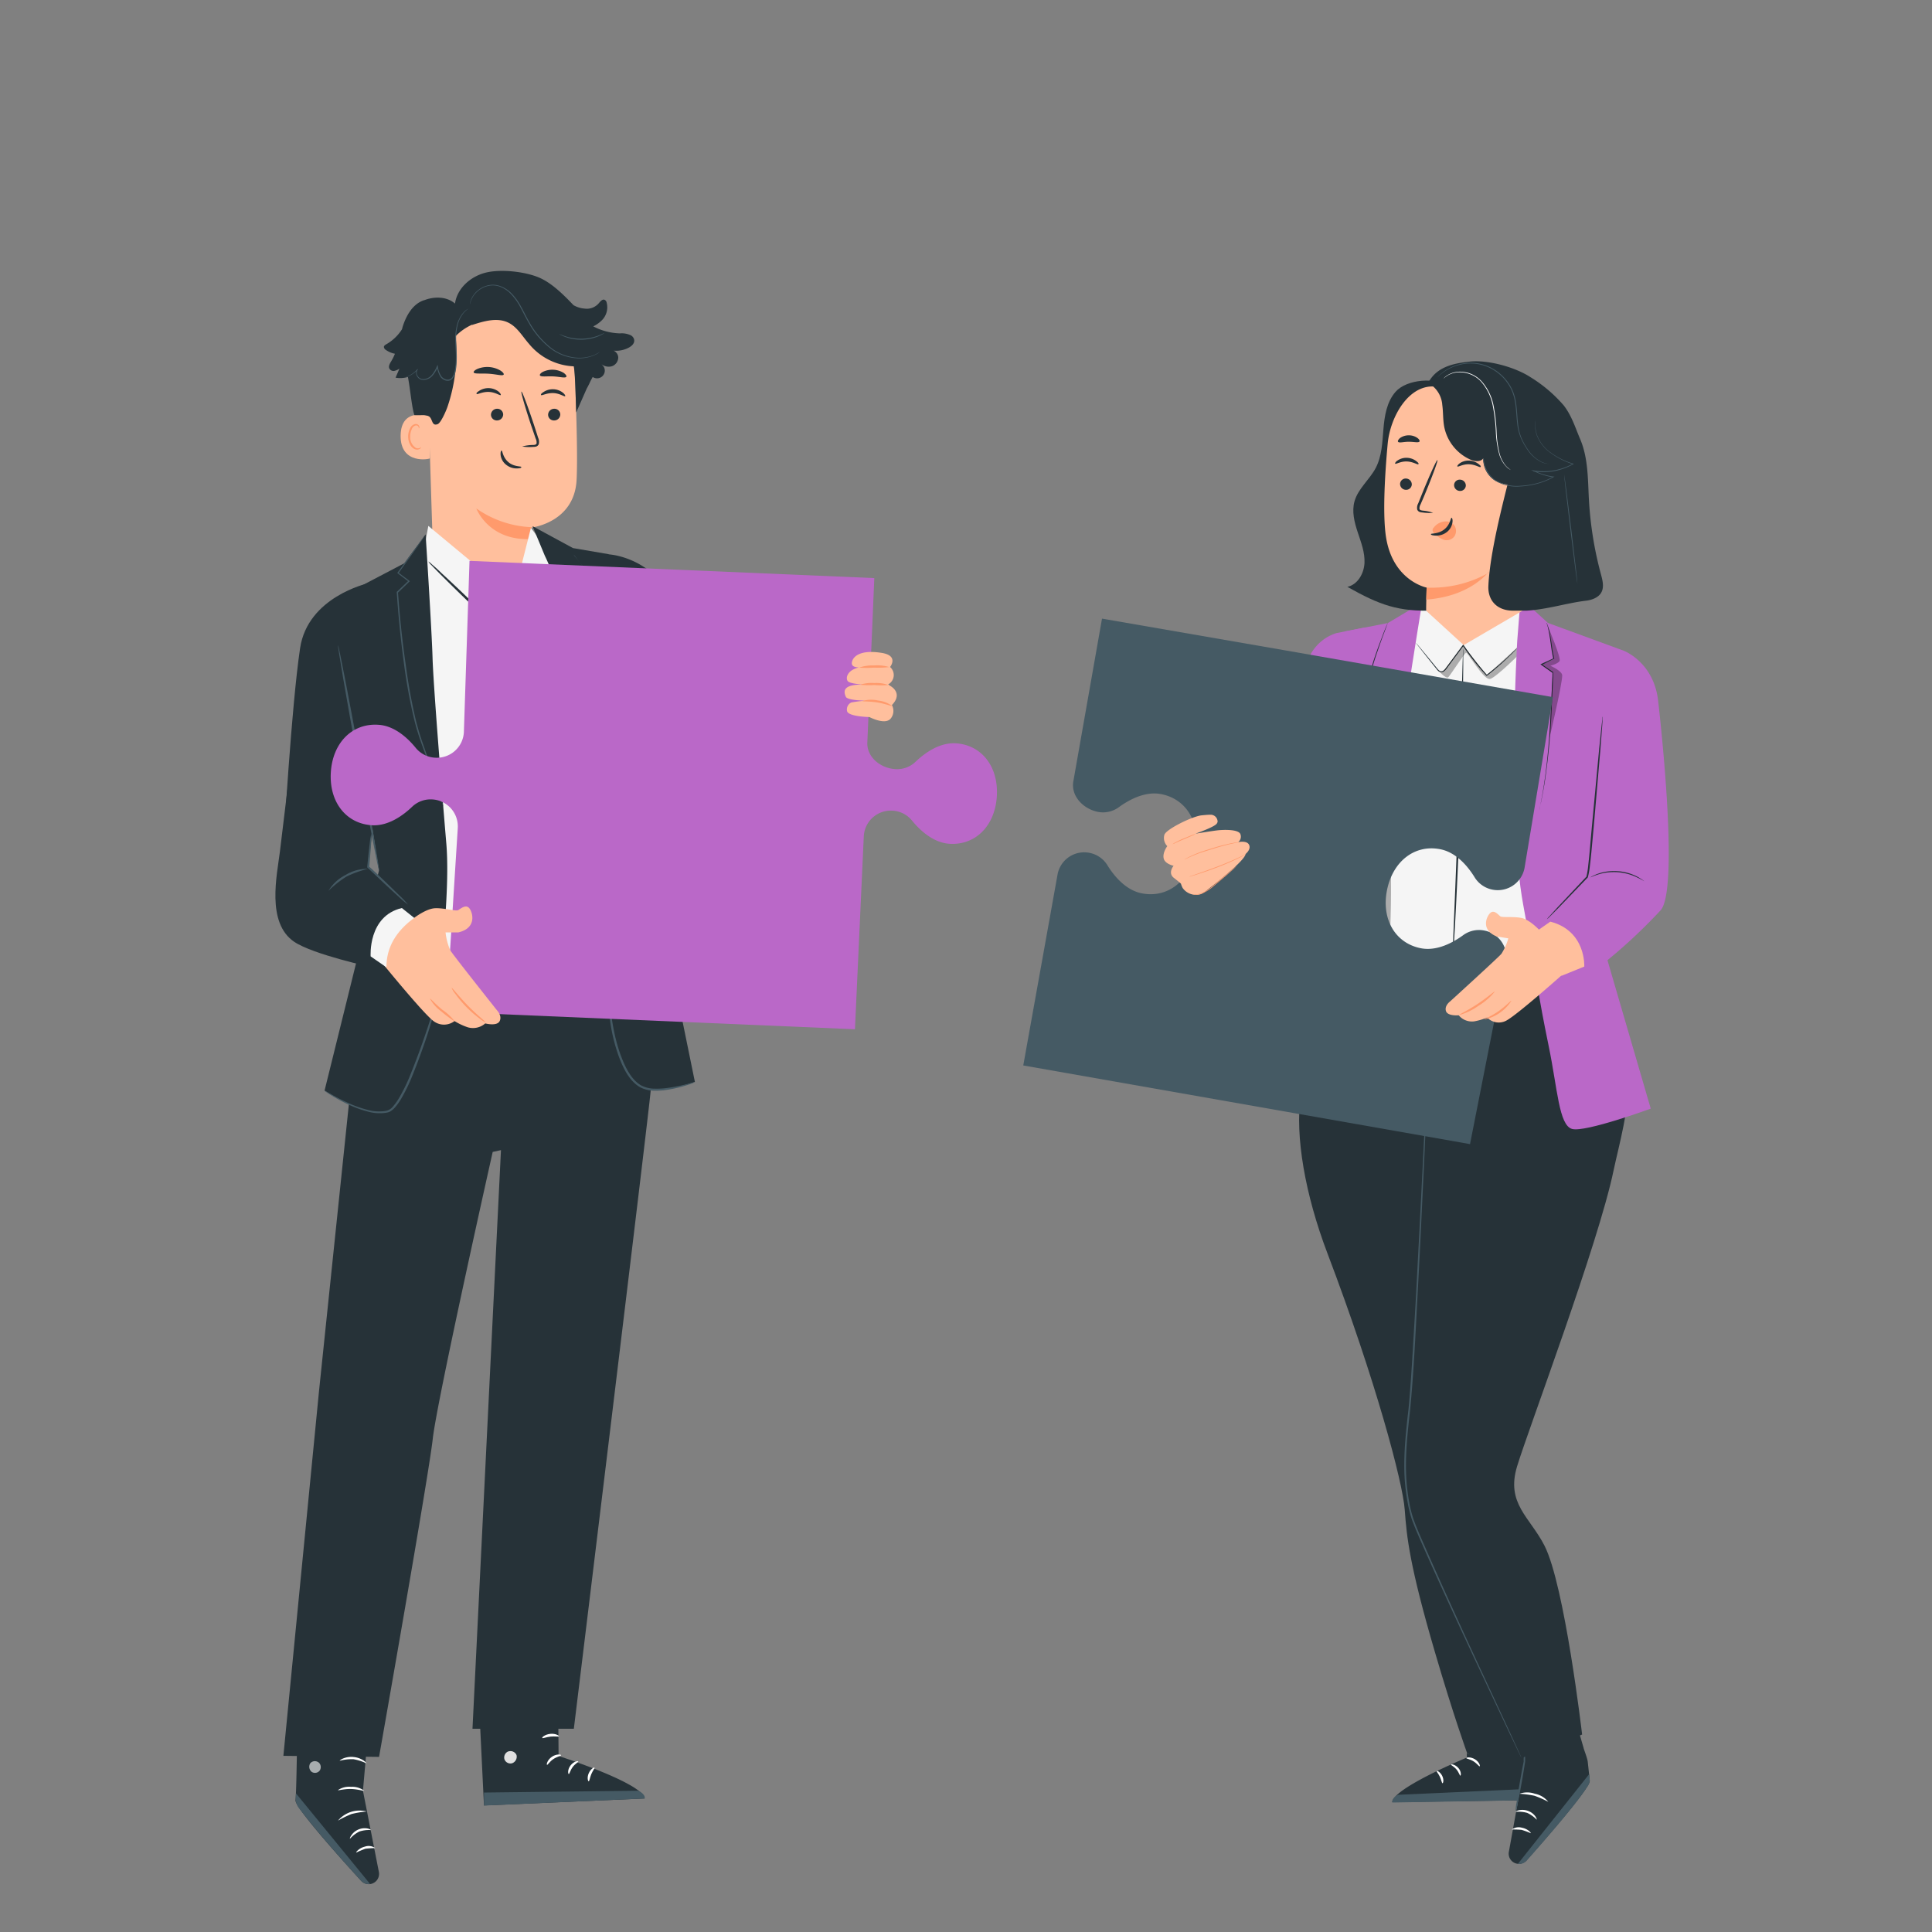 <svg xmlns="http://www.w3.org/2000/svg" viewBox="0 0 500 500"><rect x="0" y="0" width="500" height="500" fill="#808080" stroke="none"/><g id="freepik--character-2--inject-276"><path d="M379.62,453.72v1.14s-19.13,7.89-19.3,11.54l38.12-.56-.7-12.68A21.79,21.79,0,0,1,379.62,453.72Z" style="fill:#263238"></path><path d="M398.45,465.84l-.17-3-36.47,1.65s-1.69.76-1.48,2Z" style="fill:#455a64"></path><path d="M379.5,455c0,.18.94.25,1.86.84s1.42,1.36,1.59,1.28-.12-1.15-1.25-1.83S379.45,454.8,379.5,455Z" style="fill:#fff"></path><path d="M375.52,456.68c0,.18.77.48,1.42,1.26s.83,1.61,1,1.6.29-1.07-.53-2S375.52,456.5,375.52,456.68Z" style="fill:#fff"></path><path d="M373.32,461.5c.17,0,.42-.9-.08-1.91s-1.37-1.41-1.44-1.25.47.69.86,1.53S373.14,461.48,373.32,461.5Z" style="fill:#fff"></path><path d="M406.88,442.23l-16.23,4.54,4.05,9.2-4.21,23.29a2.64,2.64,0,0,0,1.84,3,2.69,2.69,0,0,0,2.73-.79c3.58-4,16.68-18.86,16.37-20.67l-.52-4.84c-.11-1-1.08-3.39-1.08-3.61Z" style="fill:#263238"></path><path d="M392.81,482.38l18.47-23.24.09,1.06a2.93,2.93,0,0,1-.75,2.43c-1.45,2.34-5.57,7.65-15.49,18.87a2.69,2.69,0,0,1-2.32.88Z" style="fill:#455a64"></path><path d="M397.68,470.92a7.88,7.88,0,0,0-2.43-1.74,8.26,8.26,0,0,0-3-.28c0-.06.28-.29.88-.42a4.21,4.21,0,0,1,2.33.18,4.1,4.1,0,0,1,1.87,1.38C397.66,470.52,397.74,470.89,397.68,470.92Z" style="fill:#fff"></path><path d="M396.15,474.43a21.69,21.69,0,0,0-2.37-.87,23.07,23.07,0,0,0-2.53-.08,3,3,0,0,1,2.65-.46C395.45,473.32,396.28,474.35,396.15,474.43Z" style="fill:#fff"></path><path d="M400.69,466.31a26.42,26.42,0,0,0-3.57-1.57,27.77,27.77,0,0,0-3.89-.52,6,6,0,0,1,4,0A5.85,5.85,0,0,1,400.69,466.31Z" style="fill:#fff"></path><path d="M394.51,452.81a16.62,16.62,0,0,1,.19,3.13h0v0c-.2,1.35-.49,3.08-.81,4.95-.39,2.21-.77,4.21-1.07,5.66a11.75,11.75,0,0,1-.58,2.32,11.87,11.87,0,0,1,.25-2.38c.21-1.46.53-3.47.92-5.69.33-1.87.65-3.59.92-4.92v0A19,19,0,0,1,394.51,452.81Z" style="fill:#455a64"></path><path d="M417.6,302.88c1.28-6.17,4.52-17.33,3.25-22.47-3-11.91-8.15-18.8-15.24-33.92h-5.27l-50.58-.88-4.14,9.18c-4.6,12.37-7.74,19.75-9,28.8-1.49,10.42,1.12,25.52,6.92,40.77,12.5,32.91,19.48,59.23,20,66.32s1.23,14.41,7.81,36.86c4.79,16.39,8.34,26.18,8.34,26.18,5,2.82,10.27,3.58,15.08.84l14.68-5.66s-4.5-38.65-9.75-48.91c-3.78-7.38-10-10.88-7.08-20.5S413.68,321.83,417.6,302.88Z" style="fill:#263238"></path><path d="M358.4,271.67a1.86,1.86,0,0,1,.2.26l.56.77,2.14,3.05,8,11.53,0,.05v.05c-.39,4.32-.54,9.33-.81,14.92s-.56,11.73-.87,18.33-.72,13.66-1.1,21.05-.82,15.13-1.56,23.08c-.77,6.61-1.45,13.11-.89,19.35.15,1.56.34,3.1.63,4.61a30.25,30.25,0,0,0,1.1,4.41c1,2.8,2.26,5.52,3.41,8.16,4.67,10.57,9,20,12.68,27.95L390.61,448l2.35,5.12c.25.57.45,1,.6,1.33s.19.46.19.46-.09-.14-.24-.44l-.64-1.31c-.57-1.18-1.38-2.89-2.43-5.07l-8.81-18.73c-3.68-7.92-8.09-17.35-12.78-27.91-1.16-2.65-2.38-5.33-3.45-8.19a30.74,30.74,0,0,1-1.11-4.47c-.3-1.53-.5-3.08-.65-4.65-.57-6.31.11-12.85.88-19.46.74-7.91,1.12-15.66,1.57-23s.79-14.45,1.14-21.05.65-12.75.94-18.33.47-10.6.89-14.92l0,.09c-3.38-5-6.06-8.91-7.91-11.61l-2.08-3.09-.52-.8A1.51,1.51,0,0,1,358.4,271.67Z" style="fill:#455a64"></path><path d="M365.14,163.62l3.11-7.85,18.51-1,7.56,1,.83,2.18,5.13,90.78s-17.93,3.62-26.89,2.36-19.51-5.35-19.51-5.35V194.11Z" style="fill:#f5f5f5"></path><path d="M393,167.31s0,.06-.13.16l-.4.45c-.35.39-.88,1-1.58,1.64a64.92,64.92,0,0,1-6.06,5.31l-.09.07-.07-.09a68.37,68.37,0,0,1-5.56-6.95c-.19-.27-.37-.55-.55-.8h.23c-1.59,2.13-3.09,4.15-4.45,6a3,3,0,0,1-.62.62,1.15,1.15,0,0,1-.86.24,1.43,1.43,0,0,1-.74-.42c-.2-.2-.35-.41-.51-.6l-1.76-2.2-2.52-3.19-.67-.87a2.44,2.44,0,0,1-.22-.31l.26.28.71.84,2.59,3.13,1.78,2.18c.32.38.64.84,1.12.92s.91-.34,1.24-.77l4.43-6,.11-.16.11.16.54.79a73.73,73.73,0,0,0,5.52,6.95l-.17,0a71.27,71.27,0,0,0,6.11-5.21c.71-.68,1.25-1.22,1.63-1.59l.43-.42A.92.92,0,0,1,393,167.31Z" style="fill:#263238"></path><g style="opacity:0.3"><path d="M371.85,173.07s2.35,2.89,3,2.16,4.14-6.11,4.55-6.33,4.62,7.32,6.27,6.8,7.53-6.41,7.53-6.41l.11-2.31-8.56,7.79L378.68,167l-5.12,6.65S372.48,174.53,371.85,173.07Z"></path></g><path d="M375.79,251.64a5,5,0,0,1,0-.85c0-.6,0-1.42.08-2.44.09-2.16.21-5.21.36-9,.32-7.57.75-18,1.15-29.57s.69-22,.9-29.58c.1-3.75.19-6.8.25-9q.06-1.53.09-2.43a5.12,5.12,0,0,1,.07-.85,5,5,0,0,1,0,.85v2.44c0,2.17-.05,5.22-.09,9-.11,7.57-.35,18-.74,29.59s-.89,22-1.3,29.57c-.22,3.74-.4,6.79-.53,9-.07,1-.13,1.83-.18,2.44A6.31,6.31,0,0,1,375.79,251.64Z" style="fill:#263238"></path><g style="opacity:0.3"><path d="M359.48,215l-9.72,63.81.75,6.91c.85,1,2.56.65,3.42-.31a6.84,6.84,0,0,0,1.34-3.58C359,259.76,361,237.32,359.48,215Z"></path></g><path d="M345.8,163.86a11.59,11.59,0,0,0-7.54,7.68l-11.58,40.85,9.5,28,9.92-16.88,7-61.09Z" style="fill:#BA68C8"></path><path d="M359.18,161.24l-11,2.15-3.08,58.39c0,.72.72,12,.72,12l-19,42.42c4.24,7.56,15.7,11.11,23.78,13,0,0,8.18-58,8.71-70.78s8.74-62.47,8.74-62.47Z" style="fill:#BA68C8"></path><path d="M329.2,271.39l.07-.19.24-.56.92-2.14c.81-1.87,2-4.57,3.46-7.94l11.84-26.88v.06c-.09-2.89-.2-5.89-.34-9-.32-6.91-.7-13.5-.95-19.49s-.41-11.4-.46-15.94,0-8.21,0-10.74c0-1.26.05-2.24.07-2.92,0-.33,0-.58,0-.76s0-.26,0-.26,0,.09,0,.26v.76c0,.68,0,1.66,0,2.92,0,2.53,0,6.21.07,10.74s.24,9.93.52,15.93.62,12.58,1,19.49c.14,3.07.25,6.08.33,9v.06l-11.92,26.85c-1.5,3.35-2.7,6-3.54,7.9-.41.92-.74,1.63-1,2.12-.11.24-.19.42-.26.55A.74.74,0,0,1,329.2,271.39Z" style="fill:#263238"></path><path d="M358.79,212.08s0-.05-.05-.14l-.1-.41c-.09-.38-.21-.9-.36-1.57-.29-1.37-.69-3.36-1.07-5.85s-.74-5.44-1-8.75-.52-6.94-.7-10.76c-.06-1.43-.13-2.83-.19-4.2l-.09-2c0-.33,0-.66,0-1l0-.5v-.25s0-.08,0-.13,0,0,0-.09l0-.06s.12-.05.14,0,.07,0,.1.08l-.19,0,2.94-2.06,0,.22L355,173l-.09,0,0-.09c.48-1.81,1.06-3.43,1.56-4.85s1-2.66,1.37-3.67.71-1.79.93-2.33c.11-.25.2-.45.26-.61s.1-.2.1-.2a.92.92,0,0,1-.07.22l-.22.62c-.21.56-.5,1.35-.88,2.35s-.82,2.25-1.31,3.68-1.05,3-1.52,4.85l-.06-.13,3.2,1.47.2.09-.18.13-2.93,2.06-.19,0s.1-.07.09-.07,0,0,0,0a.05.05,0,0,0,.05,0l.05,0h0v.37l0,.49.05,1c0,.66.06,1.34.09,2,.06,1.37.13,2.77.19,4.2.18,3.82.4,7.45.68,10.75s.62,6.27,1,8.75.73,4.47,1,5.85c.13.67.24,1.2.31,1.58,0,.17.06.31.08.41S358.79,212.08,358.79,212.08Z" style="fill:#263238"></path><path d="M413.26,239.07l7-70.65-19.67-7.21s-4.61-4.24-7.06-6.43l-.87,11.08s-2.66,45.35,1.53,68.19,3.6,22.06,6.66,36.92c2.23,10.81,2.6,20.25,6,21.2s20.36-5.26,20.36-5.26Z" style="fill:#BA68C8"></path><path d="M420.25,168.42s7.7,2.93,8.86,12.84c.85,7.32,5.35,49.13.64,54.34a139.28,139.28,0,0,1-18.41,16.56l-11-14.31,10.44-11.48,5.89-50.65Z" style="fill:#BA68C8"></path><path d="M398.42,209.65a.72.72,0,0,1,0-.14c0-.1,0-.23.07-.39q.11-.54.3-1.5c.24-1.3.6-3.19.93-5.54.7-4.7,1.3-11.23,1.64-18.47q.12-2.56.24-5c0-.81.07-1.6.11-2.38l.06-1.15c0-.19,0-.38,0-.57v-.27a.53.53,0,0,0,0-.13v0h0s0,0,0,0a.13.13,0,0,0,.08,0s.08,0,.08,0h0l-.18,0-2.93-2.07-.17-.11.19-.09,3.2-1.47-.06.12a39.51,39.51,0,0,1-.65-3.9c-.15-1.16-.29-2.15-.45-2.95s-.33-1.42-.45-1.84l-.16-.47c0-.1-.05-.16,0-.16a1.15,1.15,0,0,1,.07.15c0,.11.11.26.18.46a13.78,13.78,0,0,1,.51,1.83c.18.81.34,1.8.51,2.95a39.22,39.22,0,0,0,.69,3.88l0,.08-.08,0L399,172.09l0-.2,2.94,2.05-.19,0,0,0a.22.22,0,0,1,.1-.05.21.21,0,0,1,.1,0l0,0,0,0s0,.06,0,.09v.44c0,.19,0,.38,0,.57,0,.38,0,.76-.05,1.15,0,.78-.07,1.57-.1,2.38-.08,1.61-.15,3.28-.23,5a179.08,179.08,0,0,1-1.73,18.49c-.36,2.35-.75,4.23-1,5.53-.15.63-.26,1.13-.35,1.49q-.06.24-.09.39C398.44,209.61,398.43,209.65,398.42,209.65Z" style="fill:#263238"></path><path d="M425.51,228.06s-.69-.46-1.87-1a13.79,13.79,0,0,0-2.16-.83,15.24,15.24,0,0,0-2.79-.5,15.41,15.41,0,0,0-2.83.08,13,13,0,0,0-2.26.5c-1.26.39-2,.8-2,.75a2.08,2.08,0,0,1,.5-.31,6,6,0,0,1,.61-.29,7.69,7.69,0,0,1,.84-.34,12.58,12.58,0,0,1,2.29-.56,13.19,13.19,0,0,1,5.72.43,13,13,0,0,1,2.17.89,7.34,7.34,0,0,1,.78.46,5.6,5.6,0,0,1,.57.38A2.37,2.37,0,0,1,425.51,228.06Z" style="fill:#263238"></path><g style="opacity:0.3"><path d="M400.6,162.12s3.55,8.28,3,9-2.36,1.18-2.36,1.18,3.06,1.33,3.06,2.5c0,2.34-3.29,16.18-3.29,16.18l.81-16.91-2.93-2,3.2-1.49Z"></path></g><path d="M414.76,185.43a2.14,2.14,0,0,1,0,.58c0,.43-.06,1-.1,1.65-.11,1.51-.27,3.56-.46,6.07-.45,5.19-1.05,12.23-1.72,20-.23,2.42-.44,4.77-.65,7q-.16,1.68-.36,3.27a19.51,19.51,0,0,1-.54,3.07l0,0,0,0L403.3,235l-2.16,2.16a5.44,5.44,0,0,1-.8.74,5.79,5.79,0,0,1,.7-.83l2.06-2.26,7.44-7.91,0,.08a21.15,21.15,0,0,0,.49-3c.12-1.05.23-2.14.34-3.26.2-2.24.41-4.59.63-7,.73-7.77,1.39-14.81,1.87-20,.26-2.51.48-4.56.63-6.06.08-.66.15-1.21.2-1.64A2.35,2.35,0,0,1,414.76,185.43Z" style="fill:#263238"></path><path d="M328.76,205.06l-7.63,17-7.2-8.07-9.61,6.78,11.29,18.11c3.55,4.55,6.94,7.65,10.8,7.16a11.78,11.78,0,0,0,2.28-.55c5.3-1.81,8.95-5.37,10.33-10.8l4.37-21.91Z" style="fill:#BA68C8"></path><path d="M329.55,235.42a5.54,5.54,0,0,1-.15-.72c-.08-.46-.22-1.13-.41-1.95s-.45-1.78-.79-2.84-.77-2.2-1.28-3.37-1.08-2.26-1.62-3.23-1.09-1.81-1.56-2.5-.88-1.25-1.16-1.62a5.52,5.52,0,0,1-.43-.59,4,4,0,0,1,.49.54c.31.36.73.9,1.22,1.58s1,1.53,1.61,2.49a36.09,36.09,0,0,1,1.65,3.24c.51,1.18.93,2.34,1.27,3.4s.58,2,.75,2.87.28,1.5.34,2A4,4,0,0,1,329.55,235.42Z" style="fill:#263238"></path><path d="M371.62,96.79l-.06.26,0,0C371.61,97,371.61,96.88,371.62,96.79Z" style="fill:#263238"></path><path d="M353.13,145.7c.13-2.72-.89-5.35-1.75-7.94s-1.57-5.39-.84-8c.92-3.3,3.89-5.6,5.49-8.64s1.72-6.63,2-10.06.86-7.07,3.14-9.66c2.88-3.28,10.42-3.87,14-1.34.55,19.52.38,38.85-3.8,57.93-9.53.41-14.36-1.45-22.67-6.11C351.35,151.31,353,148.43,353.13,145.7Z" style="fill:#263238"></path><path d="M394,158.07l3.45-47.4a4.19,4.19,0,0,0-3.62-4.35l-22-6.23c-7.08-1-12.05,7.66-12.7,14.77-.72,7.9-1.29,17.58-.52,23.51,1.55,11.93,10.61,13.7,10.61,13.7-.19,5.88-.12,6-.12,6l9.71,8.88Z" style="fill:#ffbf9d"></path><path d="M362.34,125.18a1.52,1.52,0,0,0,1.42,1.58,1.46,1.46,0,0,0,1.61-1.33,1.53,1.53,0,0,0-1.42-1.58A1.46,1.46,0,0,0,362.34,125.18Z" style="fill:#263238"></path><path d="M361.07,120c.18.2,1.36-.62,3-.57s2.82.91,3,.71-.09-.45-.6-.85a4.21,4.21,0,0,0-2.4-.81,4,4,0,0,0-2.39.7C361.16,119.51,361,119.87,361.07,120Z" style="fill:#263238"></path><path d="M376.32,125.47a1.52,1.52,0,0,0,1.42,1.58,1.46,1.46,0,0,0,1.61-1.33,1.52,1.52,0,0,0-1.42-1.58A1.45,1.45,0,0,0,376.32,125.47Z" style="fill:#263238"></path><path d="M377.17,120.72c.19.2,1.37-.62,3-.57s2.82.91,3,.71-.09-.45-.6-.84a4.19,4.19,0,0,0-2.4-.82,4,4,0,0,0-2.39.7C377.27,120.27,377.08,120.63,377.17,120.72Z" style="fill:#263238"></path><path d="M370.88,132.71a10.39,10.39,0,0,0-2.65-.56c-.42-.05-.81-.15-.87-.44a2.09,2.09,0,0,1,.31-1.23c.42-1,.87-2,1.33-3.15,1.85-4.49,3.2-8.18,3-8.26s-1.83,3.51-3.68,8c-.44,1.1-.87,2.16-1.27,3.17a2.41,2.41,0,0,0-.27,1.64,1.09,1.09,0,0,0,.67.63,2.92,2.92,0,0,0,.71.12A11.26,11.26,0,0,0,370.88,132.71Z" style="fill:#263238"></path><path d="M369.2,152.07a30.24,30.24,0,0,0,16-3.79c.71-1.64-3.18,5.93-16.09,6.9Z" style="fill:#ff9a6c"></path><path d="M371,136.61a4,4,0,0,1,3.37-1.67,2.65,2.65,0,0,1,2.13,1.24,2.56,2.56,0,0,1-.12,2.65,2.52,2.52,0,0,1-2.69.88,6.05,6.05,0,0,1-2.37-1.56,1.94,1.94,0,0,1-.5-.63.83.83,0,0,1,.09-.83" style="fill:#ff9a6c"></path><path d="M375.67,134c-.27,0-.32,1.75-1.88,3s-3.44,1-3.47,1.22.42.36,1.22.4a4.46,4.46,0,0,0,2.89-.91,3.86,3.86,0,0,0,1.46-2.5C376,134.42,375.79,134,375.67,134Z" style="fill:#263238"></path><path d="M376.64,114c.15.45,1.79.29,3.71.57s3.46.86,3.72.47c.12-.19-.14-.62-.75-1.07a6.21,6.21,0,0,0-2.74-1,6.28,6.28,0,0,0-2.92.25C376.94,113.4,376.58,113.74,376.64,114Z" style="fill:#e0e0e0"></path><path d="M361.81,114.33c.28.38,1.42,0,2.77,0s2.5.32,2.78-.06c.12-.19-.05-.56-.54-.93a3.84,3.84,0,0,0-2.24-.68,3.92,3.92,0,0,0-2.24.69C361.85,113.77,361.69,114.15,361.81,114.33Z" style="fill:#263238"></path><path d="M369.19,100c2-4.88,6.45-5.91,11.18-6.42s11.75,1.45,15.66,4a36.54,36.54,0,0,1,8.66,7.34c2.1,2.71,3,5.8,4.34,8.92,2,4.86,1.9,10.23,2.18,15.45a94,94,0,0,0,3.13,19.4c.62,2.28,1.25,5-2,6.31a7.49,7.49,0,0,1-1.88.46c-5,.6-9.84,2.23-15.41,2.58h-3.43c-4.35,0-6.58-2.8-6.43-6.35.45-10.73,5.68-28.35,6.26-31.73C391.48,120,393.29,96.84,369.19,100Z" style="fill:#263238"></path><path d="M370.76,99.9a7,7,0,0,1,2.5,4.9c.26,1.87.15,3.79.5,5.64a11.81,11.81,0,0,0,6.79,8.51c1.11.47,2.62.67,3.31-.32a6.51,6.51,0,0,0,4,6.21c1.76.71,3.73.59,5.58,1s3.79,1.68,3.89,3.58l.78-13.19-3.71-11.66L383,97.8Z" style="fill:#263238"></path><path d="M391,121.64a9.69,9.69,0,0,1-1.09-.88,8,8,0,0,1-1.8-3.33,27.52,27.52,0,0,1-.79-5.61,44.88,44.88,0,0,0-.81-6.95,13.25,13.25,0,0,0-3.1-6.23,7.78,7.78,0,0,0-2.49-1.79,7.67,7.67,0,0,0-2.6-.64,6.14,6.14,0,0,0-3.71.89,3,3,0,0,0-.49.35,2,2,0,0,0-.33.3,2.67,2.67,0,0,0-.25.28,7.77,7.77,0,0,1,1.11-.86,6.2,6.2,0,0,1,3.66-.8,7.53,7.53,0,0,1,5,2.41,13.22,13.22,0,0,1,3,6.14,46.72,46.72,0,0,1,.82,6.91,26.43,26.43,0,0,0,.85,5.65,7.78,7.78,0,0,0,1.89,3.34A4.15,4.15,0,0,0,391,121.64Z" style="fill:#fff"></path><path d="M400.86,120.05a6.87,6.87,0,0,1-1.74-.44,9.08,9.08,0,0,1-3.64-3.2,17.31,17.31,0,0,1-1.67-2.94,13.21,13.21,0,0,1-.93-3.76c-.17-1.36-.22-2.81-.38-4.31-.09-.74-.19-1.51-.36-2.27a12.42,12.42,0,0,0-.76-2.25A12.18,12.18,0,0,0,385,94.74a11.5,11.5,0,0,0-7.24-.49,11.88,11.88,0,0,0-4.44,2.15A9.26,9.26,0,0,0,372,97.64a.32.32,0,0,0,.09-.08l.26-.23c.11-.11.25-.24.42-.38s.37-.32.61-.48a12,12,0,0,1,4.42-2.06,11.5,11.5,0,0,1,7.12.52,12.1,12.1,0,0,1,6.25,6,12.75,12.75,0,0,1,.74,2.21,22.37,22.37,0,0,1,.36,2.25c.16,1.48.22,2.93.39,4.31a13.25,13.25,0,0,0,1,3.8,17.7,17.7,0,0,0,1.71,3,9.12,9.12,0,0,0,3.74,3.19,5.55,5.55,0,0,0,1.3.32l.35,0Z" style="fill:#455a64"></path><path d="M383.86,118.63s0,0,0,.11,0,.19,0,.32,0,.33.07.54.09.45.15.72a7.32,7.32,0,0,0,.75,1.88,6.61,6.61,0,0,0,1.8,2,10.65,10.65,0,0,0,6.84,1.69,20.35,20.35,0,0,0,4.24-.66,17,17,0,0,0,4.32-1.74l.27-.16-.31,0a16.57,16.57,0,0,1-5-1.54l-.09,0-.07.21a15.77,15.77,0,0,0,10.27-1.84l.21-.12-.23-.07a19.36,19.36,0,0,1-6.09-3.09,9.74,9.74,0,0,1-3.18-4.23,9.84,9.84,0,0,1-.52-3.44c0-.39.05-.7.07-.93V108s0-.08,0-.08a.45.45,0,0,1,0,.08l0,.24c0,.22-.06.53-.11.93a9.7,9.7,0,0,0,.47,3.49A9.87,9.87,0,0,0,401,117a19.72,19.72,0,0,0,6.14,3.15l0-.19a15.63,15.63,0,0,1-10.13,1.8l-.77-.13.7.34.09,0a16.74,16.74,0,0,0,5,1.56l0-.21a17.25,17.25,0,0,1-4.27,1.73,19.8,19.8,0,0,1-4.19.66,10.53,10.53,0,0,1-6.74-1.61,6.51,6.51,0,0,1-1.79-2,8.22,8.22,0,0,1-.78-1.85c-.06-.27-.12-.5-.16-.71s-.06-.39-.09-.53,0-.24-.05-.32A.66.66,0,0,0,383.86,118.63Z" style="fill:#455a64"></path><path d="M408.24,151.09c.06,0-.66-6.36-1.61-14.18s-1.78-14.16-1.84-14.16.66,6.36,1.61,14.18S408.17,151.09,408.24,151.09Z" style="fill:#455a64"></path><path d="M384.16,240.83A6.93,6.93,0,0,0,378.7,242c-2.48,1.82-6.73,4.24-11,3.4-6.63-1.31-10.23-7.53-8.75-15s7.15-11.93,13.79-10.62c4.29.84,7.31,4.68,8.92,7.31a7,7,0,0,0,4.6,3.15,7.05,7.05,0,0,0,8.28-5.56l7.36-44.26-69.32-12.11-47.38-8.21-7.4,42c-.75,3.82,2.46,7.21,6.28,8a6.91,6.91,0,0,0,5.45-1.18c2.48-1.82,6.74-4.24,11-3.4,6.64,1.31,10.24,7.53,8.76,15.05s-7.16,11.93-13.8,10.62c-4.28-.84-7.31-4.68-8.92-7.31a7,7,0,0,0-4.6-3.16,7,7,0,0,0-8.27,5.56l-8.88,49.46,69.72,12.27,40.9,7.2,5,.89,9.25-46.93A7,7,0,0,0,384.16,240.83Z" style="fill:#455a64"></path><path d="M315.11,212.72a1.8,1.8,0,0,0-1.89-1.87c-.58,0-1.33.07-2.25.16-2.39.24-9.46,3.72-9.65,5.12a3,3,0,0,0,.77,2.85s-1.38,1.83-.88,3.35c.44,1.29,2.52,1.74,2.52,1.74s-1.54,1.79,0,3.07c.55.44,1.66,1.29,1.91,1.58a4.8,4.8,0,0,0,.44,1.1,4.19,4.19,0,0,0,3,1.74l.4,0a3,3,0,0,0,2.14-.62c2.76-2.11,10.58-8.23,10.73-9.93,0,0,1.49-1.16.91-2.37s-2.81-.69-2.81-.69a1.83,1.83,0,0,0,.56-2.09c-.51-1.28-4.46-1.17-6.25-.93-1.43.18-5.41.83-5.41.83s5.3-1.82,5.61-2.72A1.35,1.35,0,0,0,315.11,212.72Z" style="fill:#ffbf9d"></path><path d="M322.43,221.05a3.42,3.42,0,0,1-.53.33c-.35.19-.86.46-1.51.78-1.28.64-3.1,1.44-5.14,2.23s-3.93,1.42-5.3,1.86c-.68.22-1.23.38-1.62.5a4.42,4.42,0,0,1-.6.15,4.29,4.29,0,0,1,.58-.23l1.6-.55c1.36-.47,3.22-1.13,5.27-1.91s3.85-1.57,5.15-2.17l1.54-.73A4.64,4.64,0,0,1,322.43,221.05Z" style="fill:#ff9a6c"></path><path d="M320.77,217.94a2.65,2.65,0,0,1-.58.13c-.37.07-.91.17-1.58.32-1.33.29-3.14.79-5.12,1.42-1,.31-1.94.59-2.79.88s-1.6.61-2.22.87-1.12.51-1.47.67a3,3,0,0,1-.54.24l.13-.09.38-.22c.33-.18.82-.44,1.44-.72s1.37-.61,2.22-.92,1.8-.59,2.79-.9a51.24,51.24,0,0,1,5.16-1.37c.66-.13,1.21-.21,1.59-.26Z" style="fill:#ff9a6c"></path><path d="M309.43,215.8a4.5,4.5,0,0,1-.85.45c-.54.25-1.3.57-2.14.92s-1.58.68-2.12.93a7.57,7.57,0,0,1-.88.39,3.81,3.81,0,0,1,.82-.51,19.79,19.79,0,0,1,2.11-1c.84-.35,1.6-.65,2.15-.87A5.54,5.54,0,0,1,309.43,215.8Z" style="fill:#ff9a6c"></path><path d="M319.94,224.15a2.91,2.91,0,0,1-.36.42c-.25.25-.62.61-1.09,1-.94.87-2.3,2-3.78,3.23-.36.31-.71.64-1.08.92a10.29,10.29,0,0,1-1.08.77,7.18,7.18,0,0,1-2.06.9,4.29,4.29,0,0,1-1.51.13,2.67,2.67,0,0,1-.41-.05l-.14,0a4.5,4.5,0,0,1,.55,0,4.69,4.69,0,0,0,1.47-.2,7.4,7.4,0,0,0,2-.91,11.79,11.79,0,0,0,1.06-.77c.36-.28.7-.6,1.07-.92,1.48-1.26,2.86-2.35,3.82-3.18l1.12-1A3.78,3.78,0,0,1,319.94,224.15Z" style="fill:#ff9a6c"></path><path d="M398.35,240.66s-2.48-2.66-4.57-3.09-5-.06-5.49-.42-1.59-1.78-2.58-.9-2.59,4.39,1.64,6.11l3,.49a14.88,14.88,0,0,1-1.79,4c-.92,1.07-13.29,12.33-13.29,12.33s-1.49,1.08-1.06,2.47,3.3,1.1,3.3,1.1a4.45,4.45,0,0,0,4,1.58,15.33,15.33,0,0,0,3.36-1,4.14,4.14,0,0,0,4.95.81c2.88-1.51,15.16-12.47,15.16-12.47l-3.09-10.89Z" style="fill:#ffbf9d"></path><path d="M401.22,238.52l-3.08,2.15c3.82,3.85,6.72,7.27,5.93,11.89l5.94-2.41S410.52,240.91,401.22,238.52Z" style="fill:#ffbf9d"></path><path d="M386.84,256.62a15.46,15.46,0,0,1-4.19,3.66,15.69,15.69,0,0,1-5,2.41c-.06-.15,2.19-1.17,4.72-2.85S386.73,256.51,386.84,256.62Z" style="fill:#ff9a6c"></path><path d="M391.15,259a11.07,11.07,0,0,1-7,4.85c-.05-.15,1.75-.81,3.67-2.16S391,258.92,391.15,259Z" style="fill:#ff9a6c"></path></g><g id="freepik--character-1--inject-276"><polygon points="214.67 183.78 218.43 181.53 223.38 194.87 219.37 197.35 214.67 183.78" style="fill:#f5f5f5"></polygon><path d="M148.81,97.74A20.61,20.61,0,0,0,129.05,78l-1.06,0c-11.54.19-17.81,10.1-17.3,21.62l1.46,46.4,18.23,7,7.05-6.48c0-3.25,0-10,.07-10s11.13-1.26,11.72-12.31C149.51,118.78,149.2,107.73,148.81,97.74Z" style="fill:#ffbf9d"></path><path d="M137.5,136.43a26.67,26.67,0,0,1-14.23-4.85s3.12,8.46,14.2,7.92Z" style="fill:#ff9a6c"></path><path d="M145,107.28a1.57,1.57,0,0,1-1.59,1.53,1.49,1.49,0,0,1-1.56-1.49,1.57,1.57,0,0,1,1.58-1.53A1.51,1.51,0,0,1,145,107.28Z" style="fill:#263238"></path><path d="M146.26,102.53c-.21.2-1.37-.74-3.07-.8s-3,.73-3.15.51.13-.46.69-.83a4.31,4.31,0,0,1,2.53-.67,4.16,4.16,0,0,1,2.43.9C146.2,102.06,146.36,102.44,146.26,102.53Z" style="fill:#263238"></path><path d="M130.22,107.28a1.58,1.58,0,0,1-1.59,1.53,1.51,1.51,0,0,1-1.57-1.49,1.59,1.59,0,0,1,1.59-1.53A1.51,1.51,0,0,1,130.22,107.28Z" style="fill:#263238"></path><path d="M129.58,102.24c-.2.19-1.36-.74-3.06-.81s-3,.74-3.16.52.13-.46.69-.83a4.34,4.34,0,0,1,2.54-.67,4.28,4.28,0,0,1,2.43.89C129.52,101.77,129.68,102.15,129.58,102.24Z" style="fill:#263238"></path><path d="M135.14,115.55a11,11,0,0,1,2.78-.39c.44,0,.85-.09.94-.39a2.23,2.23,0,0,0-.24-1.29c-.36-1.07-.75-2.19-1.15-3.36-1.59-4.78-2.72-8.7-2.52-8.77s1.63,3.76,3.22,8.54c.38,1.18.75,2.3,1.09,3.38a2.46,2.46,0,0,1,.16,1.71,1.12,1.12,0,0,1-.74.61,3.46,3.46,0,0,1-.74.07A11.63,11.63,0,0,1,135.14,115.55Z" style="fill:#263238"></path><path d="M130.35,96.94c-.25.43-1.88-.1-3.88-.22s-3.7.11-3.88-.34c-.08-.22.27-.6,1-.92a6.74,6.74,0,0,1,5.91.43C130.17,96.32,130.46,96.74,130.35,96.94Z" style="fill:#263238"></path><path d="M146.54,97.54c-.36.37-1.73-.06-3.4-.13s-3.08.18-3.39-.23c-.14-.2.09-.58.72-.93a5.66,5.66,0,0,1,5.47.29C146.52,97,146.7,97.35,146.54,97.54Z" style="fill:#263238"></path><path d="M111.26,107.76c-.19-.09-7.51-2.56-7.58,5s7.54,6.08,7.56,5.86S111.26,107.76,111.26,107.76Z" style="fill:#ffbf9d"></path><path d="M109,115.74s-.13.09-.35.19a1.28,1.28,0,0,1-1,0,3.24,3.24,0,0,1-1.48-2.94,4.36,4.36,0,0,1,.38-1.88,1.55,1.55,0,0,1,1-1,.68.68,0,0,1,.77.37c.1.22,0,.37.09.38s.16-.13.11-.44a.85.85,0,0,0-.3-.48,1,1,0,0,0-.72-.2,1.85,1.85,0,0,0-1.39,1.17,4.45,4.45,0,0,0-.48,2.1c0,1.53.8,3,1.89,3.29a1.42,1.42,0,0,0,1.21-.19C108.94,115.92,109,115.76,109,115.74Z" style="fill:#ff9a6c"></path><path d="M129.8,116.6c.26,0,.27,1.72,1.77,3s3.34,1,3.35,1.27-.41.34-1.19.36a4.31,4.31,0,0,1-2.8-1,3.76,3.76,0,0,1-1.37-2.47C129.49,117,129.68,116.59,129.8,116.6Z" style="fill:#263238"></path><path d="M164.09,87.78a1.71,1.71,0,0,0-.83-1,5.46,5.46,0,0,0-2.82-.5,15.73,15.73,0,0,1-6.91-1.82,8,8,0,0,0,2.05-1.4A4.75,4.75,0,0,0,157,78.3a1,1,0,0,0-.58-.73c-.49-.16-.93.32-1.28.7a4.11,4.11,0,0,1-3.87,1.59,6.72,6.72,0,0,1-2.86-.89.52.52,0,0,1-.1-.11l-1.14-1.18h0c-2.82-2.86-5.25-4.84-7.76-5.89-3.68-1.53-9.85-2.2-13.72-1.23s-7.36,4-7.94,8c-2.14-1.86-5.39-1.88-8-.85l-.07,0c-2.94,1-4.64,4.09-5.54,7.07,0,.16-.09.33-.14.49a11.64,11.64,0,0,1-4,3.81c-.28.16-.61.36-.65.69a1,1,0,0,0,.5.78,5.94,5.94,0,0,0,2.36,1,13.28,13.28,0,0,1-1,2c-.33.56-.73,1.23-.45,1.81A1.23,1.23,0,0,0,102,96a3.64,3.64,0,0,0,1.37-.6l-1,2.34a7,7,0,0,0,3.19-.18c.59,2.8,1,8,1.7,9.89,2,.06,2.5-.15,3.51.19,1.31.45.78,2.77,2.49,2.13.87-.33,2.25-3.6,2.55-4.49A43.39,43.39,0,0,0,117.91,87a14,14,0,0,1,4.32-3l-.13.12c3.11-1,6.62-2.06,9.54-.58,2.27,1.16,3.58,3.54,5.26,5.44a15.86,15.86,0,0,0,11.63,5.83c.4,3.34.46,8.81.59,11.93l2.74-6.21v0c.22-.37.4-.74.58-1.1l.06-.11v0a19.37,19.37,0,0,1,.89-1.76l0,0A2,2,0,0,0,156.3,95a4.45,4.45,0,0,0-.93-1,3.07,3.07,0,0,0,2.93.8A2.42,2.42,0,0,0,160,92.42a2.05,2.05,0,0,0-1.2-1.67,7,7,0,0,0,4-.82C163.57,89.49,164.35,88.77,164.09,87.78Z" style="fill:#263238"></path><path d="M121.22,79.87a9.34,9.34,0,0,0-1.12,1,7.94,7.94,0,0,0-1.74,3.66,13.48,13.48,0,0,0-.32,2.81c0,1,.06,2.12.12,3.27a29.07,29.07,0,0,1,0,3.63,12.67,12.67,0,0,1-.27,1.92,4.06,4.06,0,0,1-.8,1.85,1.67,1.67,0,0,1-1.57.51,2.58,2.58,0,0,1-1.4-.81,5.83,5.83,0,0,1-1-2.83l.24,0a9.13,9.13,0,0,1-1.38,2.3,3.27,3.27,0,0,1-2.17,1.15,2.2,2.2,0,0,1-1.14-.21,1.94,1.94,0,0,1-.76-.77,1.87,1.87,0,0,1-.23-1,1.38,1.38,0,0,1,.37-.86l.11.11a7.08,7.08,0,0,1-2.4,1.76c-.31.14-.57.22-.74.28a1.71,1.71,0,0,1-.26.06l.25-.11c.16-.06.41-.16.72-.31a7.38,7.38,0,0,0,2.32-1.78l.11.1a1.41,1.41,0,0,0-.09,1.65,1.74,1.74,0,0,0,.69.68,2,2,0,0,0,1,.18,3.1,3.1,0,0,0,2-1.09,8.9,8.9,0,0,0,1.32-2.26l.17-.35.07.38a5.53,5.53,0,0,0,1,2.71,2.27,2.27,0,0,0,1.25.72,1.41,1.41,0,0,0,1.34-.43,3.74,3.74,0,0,0,.74-1.73,13.37,13.37,0,0,0,.27-1.87,28.82,28.82,0,0,0,0-3.61c-.06-1.15-.12-2.25-.09-3.28a13.8,13.8,0,0,1,.35-2.85A7.87,7.87,0,0,1,120,80.8,4.35,4.35,0,0,1,121.22,79.87Z" style="fill:#455a64"></path><path d="M155.38,91l-.09.07-.28.2a4.94,4.94,0,0,1-.47.3,7.17,7.17,0,0,1-.68.34,9.74,9.74,0,0,1-4.75.8,12.5,12.5,0,0,1-6.66-2.54,21.67,21.67,0,0,1-5.67-6.69c-.79-1.35-1.44-2.73-2.14-4a14.91,14.91,0,0,0-2.44-3.4,7.54,7.54,0,0,0-3.17-2,5.49,5.49,0,0,0-1.68-.21,5.91,5.91,0,0,0-1.55.28,6.58,6.58,0,0,0-2.33,1.36,6.29,6.29,0,0,0-1.26,1.61,6.67,6.67,0,0,0-.59,1.66s0,0,0-.12,0-.2.05-.34a5.57,5.57,0,0,1,.44-1.25,6.17,6.17,0,0,1,1.26-1.66A6.57,6.57,0,0,1,125.74,74a6.22,6.22,0,0,1,1.6-.3,5.63,5.63,0,0,1,1.75.21,7.8,7.8,0,0,1,3.28,2,15.09,15.09,0,0,1,2.49,3.45c.72,1.28,1.36,2.66,2.14,4A22,22,0,0,0,142.59,90a12.46,12.46,0,0,0,6.53,2.55,10,10,0,0,0,4.7-.71A16.06,16.06,0,0,0,155.38,91Z" style="fill:#455a64"></path><path d="M156.44,86.18s-.13.11-.4.27a8.49,8.49,0,0,1-1.18.59,11.85,11.85,0,0,1-1.87.59,14.34,14.34,0,0,1-2.39.29,13.9,13.9,0,0,1-2.4-.19,11.52,11.52,0,0,1-1.89-.52,8.74,8.74,0,0,1-1.2-.53,1.74,1.74,0,0,1-.42-.26s.63.28,1.68.62a13,13,0,0,0,1.88.45,14.34,14.34,0,0,0,2.35.17,13.92,13.92,0,0,0,2.34-.27,13.24,13.24,0,0,0,1.85-.52C155.82,86.48,156.42,86.14,156.44,86.18Z" style="fill:#455a64"></path><path d="M144.4,433l.16,21.45s21.85,7,22.27,11l-41.58,1.8-1.62-33.41Z" style="fill:#263238"></path><path d="M131.62,453.23a1.71,1.71,0,0,0-1.09,2,1.64,1.64,0,0,0,2,1.1,1.8,1.8,0,0,0,1.15-2.11,1.69,1.69,0,0,0-2.17-.92" style="fill:#e0e0e0"></path><path d="M125.25,467.28l0-3.37,39.88-.47s1.88.73,1.73,2Z" style="fill:#455a64"></path><path d="M145.22,454.24c0,.2-1,.34-2,1s-1.46,1.57-1.65,1.5.06-1.26,1.25-2.08S145.26,454.05,145.22,454.24Z" style="fill:#fff"></path><path d="M149.66,455.85c.06.2-.81.58-1.46,1.47s-.81,1.8-1,1.8-.38-1.14.46-2.23S149.65,455.66,149.66,455.85Z" style="fill:#fff"></path><path d="M152.36,461c-.18.05-.5-.95,0-2.08s1.4-1.62,1.5-1.46-.47.79-.85,1.73S152.57,460.93,152.36,461Z" style="fill:#fff"></path><path d="M144.64,449.35c-.07.19-1-.05-2.16.08s-2,.53-2.14.36.72-.93,2.07-1.07S144.74,449.19,144.64,449.35Z" style="fill:#fff"></path><path d="M96.19,437.59l-2.26,25.86,4.12,21a2.66,2.66,0,0,1-2.28,3.15h0a2.65,2.65,0,0,1-2.29-.84c-3.7-4-17.27-19-17-20.87.31-2.18.56-27.42.56-27.42Z" style="fill:#263238"></path><path d="M95.77,487.56,76.59,464.11l-.07,1.09a4,4,0,0,0,.78,2.65c1.52,2,5.84,7.58,16.11,18.87a2.64,2.64,0,0,0,2.36.84Z" style="fill:#455a64"></path><g style="opacity:0.6"><path d="M82.44,456.09a1.61,1.61,0,0,1,.3,2.13,1.54,1.54,0,0,1-2.1.32,1.7,1.7,0,0,1-.31-2.25,1.59,1.59,0,0,1,2.22-.09" style="fill:#fff"></path></g><path d="M90.58,475.86A8,8,0,0,1,93,474a7.89,7.89,0,0,1,3-.38c0-.07-.29-.29-.89-.41a4.12,4.12,0,0,0-2.35.26A4.06,4.06,0,0,0,90.92,475C90.58,475.46,90.51,475.84,90.58,475.86Z" style="fill:#fff"></path><path d="M92.2,479.45a22,22,0,0,1,2.37-1,23.6,23.6,0,0,1,2.55-.16,2.94,2.94,0,0,0-2.68-.39C92.88,478.28,92.07,479.37,92.2,479.45Z" style="fill:#fff"></path><path d="M87.43,471.2A26.29,26.29,0,0,1,91,469.46a26.42,26.42,0,0,1,3.9-.65,7.29,7.29,0,0,0-7.45,2.39Z" style="fill:#fff"></path><path d="M87.46,463.28c.06.16,1.53-.34,3.39-.29s3.31.59,3.38.44a5.06,5.06,0,0,0-3.37-1A5.17,5.17,0,0,0,87.46,463.28Z" style="fill:#fff"></path><path d="M87.93,455.68a12.54,12.54,0,0,1,3.52-.4,13,13,0,0,1,3.38,1.08c0-.05-.22-.4-.79-.78a5.77,5.77,0,0,0-2.53-.87,5.63,5.63,0,0,0-2.65.36C88.22,455.33,87.89,455.62,87.93,455.68Z" style="fill:#fff"></path><path d="M91.5,453.83a2.45,2.45,0,0,0,.1-1,6.81,6.81,0,0,0-.62-2.62,3,3,0,0,0-1.2-1.52,1.07,1.07,0,0,0-1.22.16,1.77,1.77,0,0,0-.48,1.14,3.75,3.75,0,0,0,3.06,3.68,4.34,4.34,0,0,0,4.42-2,1.5,1.5,0,0,0,.16-1.25,1.06,1.06,0,0,0-1.06-.62,3.7,3.7,0,0,0-1.77.77,7.4,7.4,0,0,0-1.89,1.9,2.45,2.45,0,0,0-.46.87,12.46,12.46,0,0,1,2.58-2.43,3.53,3.53,0,0,1,1.55-.64.55.55,0,0,1,.58.34,1,1,0,0,1-.15.81,3.88,3.88,0,0,1-3.85,1.69,3.26,3.26,0,0,1-2.65-3.08,1.32,1.32,0,0,1,.31-.82.57.57,0,0,1,.67-.09,2.72,2.72,0,0,1,1,1.27A10.12,10.12,0,0,1,91.5,453.83Z" style="fill:#fff"></path><path d="M166.39,255.21a92.35,92.35,0,0,1,2,27.1c-.45,5.76-19.88,165.09-19.88,165.09H122.28l7.37-149.75-2.14.47S113.18,362,112,372.33C111,381.62,98.1,454.68,98.1,454.68l-24.76-.27,9.21-94.3,8.92-85.7,3.35-25Z" style="fill:#263238"></path><path d="M214.7,181.53l-25.49,12.61-14.42-37.56a21.4,21.4,0,0,0-15.26-12.82,18,18,0,0,0-2.64-.35l10.31,60a57.8,57.8,0,0,0,8,13.69c2.15,2.59,6.43,5.31,15.9,2.34l30.46-20.39Z" style="fill:#263238"></path><path d="M110.85,136.1l12.62,10.49,6.44,5,3.26-.46,1.8-4.92,2.43-9.59,3.4,4.49L150,160.64l10.33,94.47s-18,5.28-27.34,5.91-24.19-1.91-24.19-1.91V209.4l-5.29-49.23,6.39-18.86Z" style="fill:#f5f5f5"></path><path d="M137.52,260.39a.9.9,0,0,1,0-.26c0-.2,0-.45,0-.78,0-.71-.06-1.71-.11-3-.09-2.63-.21-6.38-.37-11-.32-9.3-.83-22.14-1.56-36.31s-1.56-27-2.2-36.28l-.76-11c-.09-1.28-.16-2.28-.2-3,0-.33,0-.58,0-.78s0-.26,0-.27a1.14,1.14,0,0,1,0,.27c0,.19,0,.45.09.77.06.71.15,1.71.27,3,.23,2.59.54,6.34.89,11,.71,9.27,1.57,22.09,2.3,36.27s1.2,27,1.45,36.32c.13,4.65.22,8.41.25,11,0,1.29,0,2.29,0,3v.78C137.53,260.3,137.52,260.39,137.52,260.39Z" style="fill:#263238"></path><path d="M104.6,145.8l.9-.48-18,9.43,6.8,46.56,3.78,24L84,282.23s10.58,6.91,15.88,5.55c2.83-.73,5.25-6.42,7.12-10.9a100.32,100.32,0,0,0,7.21-28c1-9.69,2-22,1.31-30.42-1.32-15.67-3.39-41.52-3.58-48.32s-1.79-31.85-1.79-31.85Z" style="fill:#263238"></path><path d="M137.82,136.17l10.46,5.67,9.18,1.57,12.38,27.1-2.36,49L179.84,280s-9.06,3.21-12.65,1.89-8.49-9.44-8.68-14.35-7.17-52.47-7.17-52.47l-5.94-55.91A46,46,0,0,0,141,143.82Z" style="fill:#263238"></path><path d="M148.28,143.41a3.39,3.39,0,0,1,.33.38l.94,1.14,3.46,4.34.07.09-.09.07-2.94,2.23,0-.24,3.45,1.09.1,0v.12c-.06,6.13-.14,13.86-.23,22.24-.15,10.23-.29,19.48-.39,26.22-.06,3.33-.12,6-.16,7.94,0,.91,0,1.64-.06,2.16,0,.23,0,.41,0,.56s0,.19,0,.19,0-.06,0-.19,0-.33,0-.56c0-.53,0-1.25,0-2.16,0-1.91,0-4.62,0-7.95.07-6.73.16-16,.27-26.22.12-8.37.23-16.1.31-22.24l.11.15-3.43-1.12-.26-.08.22-.16,3-2.2,0,.17-3.38-4.4-.89-1.18A3.84,3.84,0,0,1,148.28,143.41Z" style="fill:#455a64"></path><path d="M114.71,208.71a.62.62,0,0,1-.07-.18l-.18-.55-.69-2.12c-.6-1.83-1.5-4.48-2.65-7.74l-1.9-5.32a62.23,62.23,0,0,1-1.93-6.2A139.85,139.85,0,0,1,104.58,172c-.93-6.8-1.54-13.22-1.9-18.73v-.08l.06-.06,3-2.86,0,.24-2.82-2.14-.1-.09.08-.11,5.08-6.89,1.39-1.86.38-.47a1.47,1.47,0,0,1,.13-.16s0,.07-.1.18l-.34.5-1.34,1.91-5,7,0-.2,2.83,2.12.15.11-.13.12-3,2.89.05-.14c.4,5.51,1,11.92,2,18.71a144.89,144.89,0,0,0,2.66,14.59q.86,3.31,1.89,6.18l1.86,5.34c1.12,3.27,2,5.93,2.53,7.78.28.93.49,1.65.62,2.14.06.23.11.42.14.56S114.71,208.71,114.71,208.71Z" style="fill:#455a64"></path><polygon points="160.99 242.84 163.24 249.83 175.98 248.66 172.01 241.97 160.99 242.84" style="fill:#263238"></polygon><path d="M161,242.84s.25,0,.76-.1l2.23-.22c1.93-.18,4.71-.44,8-.72h.1l.06.1,4,6.67.15.26-.3,0-.66.06L163.26,250h-.12l0-.11c-.69-2.19-1.22-4-1.58-5.18-.16-.57-.3-1-.41-1.39a3.69,3.69,0,0,1-.12-.47,4,4,0,0,1,.2.51l.49,1.41c.43,1.25,1,3,1.71,5l-.16-.11,12.08-1.16.65-.06-.15.29-3.95-6.69.16.09c-3.22.24-6,.41-7.9.53l-2.28.13C161.31,242.84,161,242.85,161,242.84Z" style="fill:#455a64"></path><g style="opacity:0.3"><path d="M153.41,152.65l2.1,2.9s-.59,43.94-2.82,54.85Z"></path></g><path d="M110.85,145.31a4.53,4.53,0,0,0,.79.93c.54.57,1.33,1.38,2.32,2.38,2,2,4.73,4.69,7.81,7.65l2,2,.34.33.16-.44c1-2.78,2-5.3,2.72-7.38l-.37.08,2.6,2.34a5.16,5.16,0,0,0,1,.79,5,5,0,0,0-.85-1c-.57-.59-1.41-1.44-2.46-2.48l-.24-.24-.13.32c-.8,2.07-1.78,4.57-2.86,7.33l.5-.11-2-2c-3.08-3-5.89-5.62-7.95-7.52-1-1-1.86-1.72-2.45-2.23A4.63,4.63,0,0,0,110.85,145.31Z" style="fill:#263238"></path><path d="M134.44,153.06a26.5,26.5,0,0,0,1.86-4l-.41.07a27.94,27.94,0,0,1,3.66,6.35c.17.39.31.78.45,1.15l.34.92.26-.94a31.36,31.36,0,0,0,1.09-7.51,11.18,11.18,0,0,0-.2-3.08,29.17,29.17,0,0,0-.22,3.06,38,38,0,0,1-1.28,7.36l.6,0c-.14-.38-.29-.78-.46-1.18a24.84,24.84,0,0,0-3.86-6.42l-.27-.32-.15.38A27.25,27.25,0,0,0,134.44,153.06Z" style="fill:#263238"></path><polygon points="136.71 155.6 134.22 159.27 130.48 159.27 128.48 155.6 130.39 151.57 133.65 151.11 136.71 155.6" style="fill:#BA68C8"></polygon><polygon points="134.36 157.4 145.64 242.57 136 255.64 126.35 241.78 130.62 157.4 134.36 157.4" style="fill:#BA68C8"></polygon><path d="M156.32,250a10.92,10.92,0,0,0,.12,1.88c.15,1.32.34,3,.57,5.09s.58,4.74.93,7.55a45.07,45.07,0,0,0,2.27,9.07c1.17,3.07,2.69,6.09,5.28,7.69a8,8,0,0,0,4,1,19.54,19.54,0,0,0,3.56-.3,33.4,33.4,0,0,0,5-1.23,8.64,8.64,0,0,0,1.76-.69,15.53,15.53,0,0,0-1.83.46,44.15,44.15,0,0,1-5,1,20.11,20.11,0,0,1-3.48.22,7.54,7.54,0,0,1-3.75-.94c-2.35-1.47-3.86-4.4-5-7.42-2.33-6.15-2.64-12.19-3.35-16.45-.31-2.06-.57-3.76-.77-5.07A11.46,11.46,0,0,0,156.32,250Z" style="fill:#455a64"></path><path d="M114.88,252.5a2,2,0,0,1-.09.56l-.39,1.6c-.34,1.38-.88,3.37-1.58,5.82a168,168,0,0,1-6.47,18.81,44.91,44.91,0,0,1-2.55,5.1,14.57,14.57,0,0,1-1.59,2.23l-.47.48c-.18.15-.37.28-.55.42a3.39,3.39,0,0,1-.63.32c-.21.07-.43.09-.64.14a11.33,11.33,0,0,1-4.83-.33,26.7,26.7,0,0,1-4-1.39,43.43,43.43,0,0,1-5.35-2.79c-.61-.37-1.08-.68-1.38-.89a2.46,2.46,0,0,1-.46-.35,2.26,2.26,0,0,1,.51.26l1.43.8a53.82,53.82,0,0,0,5.39,2.64,28.58,28.58,0,0,0,3.92,1.3,11,11,0,0,0,4.62.28,3.1,3.1,0,0,0,2-1.23,14.4,14.4,0,0,0,1.53-2.16,44.62,44.62,0,0,0,2.5-5,194.34,194.34,0,0,0,6.6-18.71c.72-2.38,1.31-4.33,1.74-5.77q.29-.94.48-1.56A2.88,2.88,0,0,1,114.88,252.5Z" style="fill:#455a64"></path><path d="M95.1,151h0s-15.47,3.47-17.44,16.77c-2.27,15.31-4.26,50.35-4.26,50.35l26.52-35.51" style="fill:#263238"></path><path d="M90.17,154.05s.68.61,1.7,1.66a20.63,20.63,0,0,1,5.34,9.93c.31,1.43.38,2.34.44,2.34a2,2,0,0,0,0-.65,12.43,12.43,0,0,0-.21-1.74,18.59,18.59,0,0,0-5.4-10.05,13.32,13.32,0,0,0-1.34-1.14A2.43,2.43,0,0,0,90.17,154.05Z" style="fill:#263238"></path><path d="M169.34,161.83c-.17,0-.71,12.37-1.19,27.64s-.74,27.65-.56,27.65.7-12.36,1.19-27.63S169.51,161.84,169.34,161.83Z" style="fill:#455a64"></path><path d="M87.53,154.75s-7.2,4.86-8,8.79c-.68,3.18-6.37,51-7.1,56.94s-3.56,18.32,3.7,23.25c4.88,3.31,20.3,6.63,20.3,6.63-1.52-7.11,1.59-12.31,9.18-16.25L95.3,224.38l4.62-41.77Z" style="fill:#263238"></path><path d="M98.11,225.29c-.18,0-2.7-13-5.63-29.09S87.31,167,87.48,167s2.7,13,5.64,29.09S98.28,225.25,98.11,225.29Z" style="fill:#455a64"></path><path d="M96.12,215.71a13.81,13.81,0,0,1-.07,2.48c-.1,1.55-.28,3.72-.5,6.22l-.07-.21,2,1.86c2.29,2.17,4.34,4.16,5.81,5.62a20.77,20.77,0,0,1,2.3,2.43,21.43,21.43,0,0,1-2.55-2.17c-1.54-1.38-3.63-3.33-5.92-5.5l-2-1.87-.09-.09v-.12c.25-2.49.48-4.66.67-6.2A13.46,13.46,0,0,1,96.12,215.71Z" style="fill:#455a64"></path><path d="M85,230.55a10.85,10.85,0,0,1,4.42-4.1,10.7,10.7,0,0,1,5.81-1.59,26.7,26.7,0,0,0-5.56,2A27.37,27.37,0,0,0,85,230.55Z" style="fill:#455a64"></path><path d="M120.05,189.52a7,7,0,0,1-7.44,6.57,6.94,6.94,0,0,1-5-2.52c-1.93-2.38-5.42-5.78-9.76-6-6.72-.42-11.75,4.67-12.23,12.29s3.89,13.29,10.62,13.71c4.34.27,8.22-2.67,10.43-4.79a6.93,6.93,0,0,1,5.23-1.89,7,7,0,0,1,6.57,7.44l-3,47.54,105.79,4.5,2.29-50a7,7,0,0,1,7.44-6.57,6.94,6.94,0,0,1,5,2.52c1.93,2.38,5.42,5.78,9.76,6.05,6.72.42,11.76-4.67,12.23-12.29s-3.89-13.29-10.61-13.71c-4.34-.27-8.23,2.67-10.44,4.79a6.91,6.91,0,0,1-5.23,1.89c-3.87-.24-7.47-3.17-7.23-7l1.8-42.44-104.76-4.46Z" style="fill:#BA68C8"></path><path d="M107.15,237.57s3.12-2.42,5.44-2.52,5.34.81,5.94.51,2-1.63,2.92-.52,2,5.15-2.82,6.26h-3.32a16.07,16.07,0,0,0,1.21,4.63c.8,1.31,12.08,15.51,12.08,15.51s1.41,1.41.71,2.82-3.73.6-3.73.6a4.79,4.79,0,0,1-4.53,1,16.34,16.34,0,0,1-3.42-1.61,4.47,4.47,0,0,1-5.44,0c-2.82-2.11-14.07-16-14.07-16l5.2-11.11Z" style="fill:#ffbf9d"></path><path d="M104,235l3.2,2.55c-4.75,3.46-7.22,7.7-7.19,12.79l-4.09-2.83S95.18,237.07,104,235Z" style="fill:#f5f5f5"></path><path d="M116.87,255.64c.13-.1,1.82,2.16,4.23,4.63s4.67,4.18,4.56,4.32a6.39,6.39,0,0,1-1.56-1,30.14,30.14,0,0,1-3.37-2.94,30.6,30.6,0,0,1-2.88-3.42A6,6,0,0,1,116.87,255.64Z" style="fill:#ff9a6c"></path><path d="M111.28,258.46c.13-.11,1.38,1.4,3.23,2.89a13.33,13.33,0,0,1,3.18,3,28.64,28.64,0,0,1-3.5-2.61A10.11,10.11,0,0,1,111.28,258.46Z" style="fill:#ff9a6c"></path><path d="M220.51,171.23s.5-3.42,7.69-2.26c4.51.73,2.15,3.65,2.15,3.65a2.75,2.75,0,0,1-.49,4.5l.47.35s3.59,1.8.49,5a3.14,3.14,0,0,1-.41,3.61c-1.54,1.55-5.41-.51-5.41-.51s-5.47-.09-5.78-1.54a2,2,0,0,1,1.09-2.23,30.32,30.32,0,0,1,3.81-.46s-4.78-.05-5.21-1c-.77-1.67-.57-3.38,5.21-3.16h0s-4.3-.09-4.79-1,.11-2.29,1.66-3a6.27,6.27,0,0,1,2.93-.61S219.9,173.39,220.51,171.23Z" style="fill:#ffbf9d"></path><path d="M230.13,172.64a23.86,23.86,0,0,1-3.89.14,26.59,26.59,0,0,1-3.89,0,10.44,10.44,0,0,1,3.88-.56A10.67,10.67,0,0,1,230.13,172.64Z" style="fill:#ff9a6c"></path><path d="M229.94,177.29a22.89,22.89,0,0,1-3.67,0,23,23,0,0,1-3.67-.08,9.46,9.46,0,0,1,3.68-.44A9.12,9.12,0,0,1,229.94,177.29Z" style="fill:#ff9a6c"></path><path d="M230.91,182.71c-.06.14-1.69-.57-3.82-.91s-3.89-.21-3.91-.37a7.83,7.83,0,0,1,4-.15A7.64,7.64,0,0,1,230.91,182.71Z" style="fill:#ff9a6c"></path></g></svg>
